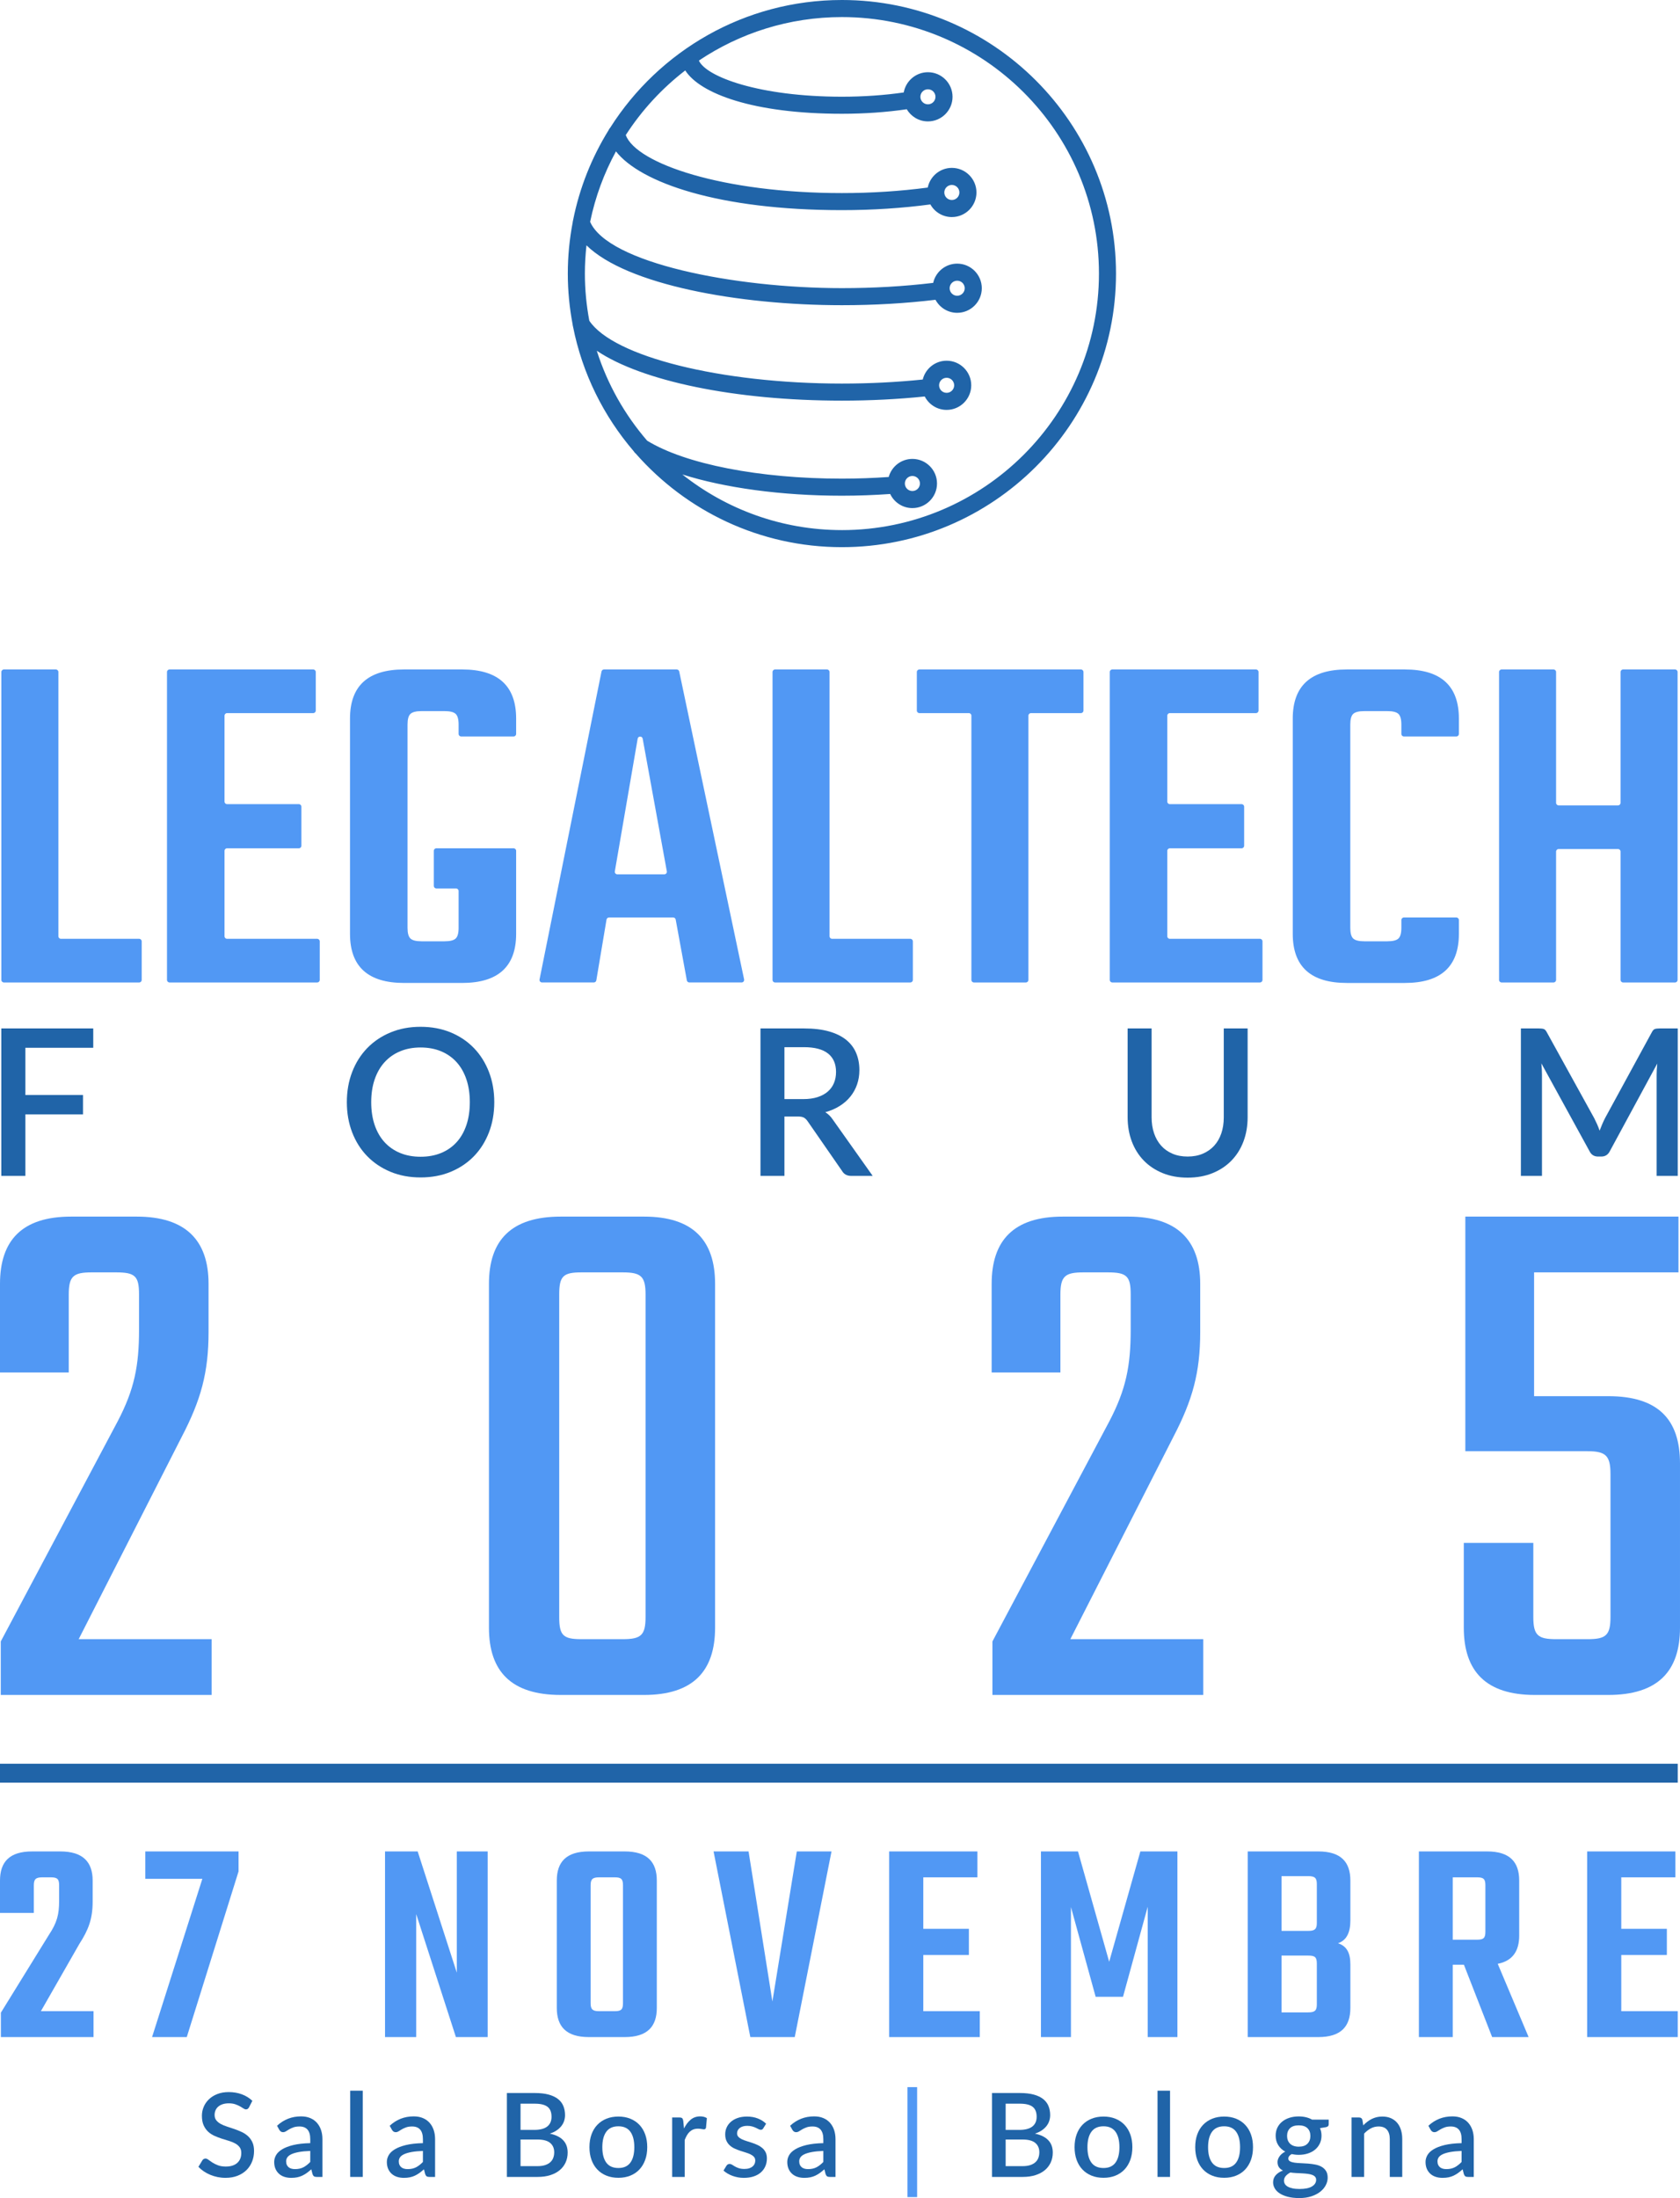 <?xml version="1.0" encoding="UTF-8"?>
<svg id="Layer_2" data-name="Layer 2" xmlns="http://www.w3.org/2000/svg" viewBox="0 0 382.017 499.695">
  <defs>
    <style>
      .cls-1 {
        fill: #2064a8;
      }

      .cls-2 {
        fill: #5198f4;
      }
    </style>
  </defs>
  <g id="Layer_1-2" data-name="Layer 1">
    <g>
      <g>
        <path class="cls-2" d="M13.857,213.424h17.785c.32,0,.58.26.58.58v8.764c0,.32-.26.58-.58.58H.889c-.32,0-.58-.26-.58-.58v-69.998c0-.32.26-.58.58-.58h11.808c.32,0,.58.26.58.58v60.074c0,.32.26.58.58.58Z"/>
        <path class="cls-2" d="M51.635,213.424h20.491c.32,0,.58.26.58.58v8.764c0,.32-.26.58-.58.58h-33.573c-.32,0-.58-.26-.58-.58v-69.998c0-.32.26-.58.58-.58h32.671c.32,0,.58.26.58.58v8.764c0,.32-.26.58-.58.58h-19.59c-.32,0-.58.26-.58.58v19.533c0,.32.26.58.58.58h16.319c.32,0,.58.26.58.58v8.877c0,.32-.26.58-.58.58h-16.319c-.32,0-.58.26-.58.58v19.42c0,.32.26.58.58.58Z"/>
        <path class="cls-2" d="M116.784,167.425h-11.921c-.32,0-.58-.26-.58-.58v-2.138c0-1.202-.226-2.01-.677-2.425-.45-.412-1.279-.619-2.48-.619h-5.3c-1.205,0-2.03.208-2.482.619-.452.415-.675,1.223-.675,2.425v46.235c0,1.204.224,2.012.675,2.425.452.414,1.277.619,2.482.619h5.3c1.201,0,2.03-.206,2.48-.619.452-.413.677-1.221.677-2.425v-8.385c0-.32-.26-.58-.58-.58h-4.479c-.32,0-.58-.26-.58-.58v-7.974c0-.32.26-.58.58-.58h17.561c.32,0,.58.26.58.58v18.873c0,7.442-4.099,11.164-12.292,11.164h-13.193c-8.195,0-12.292-3.722-12.292-11.164v-48.943c0-7.442,4.097-11.164,12.292-11.164h13.193c8.193,0,12.292,3.722,12.292,11.164v3.492c0,.32-.26.58-.58.58Z"/>
        <path class="cls-2" d="M156.18,222.872l-2.532-13.822c-.05-.275-.291-.476-.571-.476h-14.589c-.283,0-.525.205-.572.484l-2.317,13.805c-.047.279-.289.484-.572.484h-11.77c-.366,0-.641-.335-.569-.695l14.089-69.998c.055-.271.292-.466.569-.466h16.534c.274,0,.511.192.568.46l14.753,69.998c.076.361-.199.7-.568.7h-11.883c-.28,0-.52-.2-.571-.476ZM140.379,198.764h10.682c.362,0,.636-.328.571-.684l-5.492-30.151c-.116-.638-1.032-.634-1.142.006l-5.191,30.151c-.061.354.212.678.572.678Z"/>
        <path class="cls-2" d="M189.213,213.424h17.786c.32,0,.58.26.58.58v8.764c0,.32-.26.58-.58.58h-30.754c-.32,0-.58-.26-.58-.58v-69.998c0-.32.26-.58.58-.58h11.807c.32,0,.58.26.58.58v60.074c0,.32.26.58.58.58Z"/>
        <path class="cls-2" d="M246.371,152.77v8.764c0,.32-.26.58-.58.58h-11.358c-.32,0-.58.26-.58.58v60.074c0,.32-.26.58-.58.58h-11.807c-.32,0-.58-.26-.58-.58v-60.074c0-.32-.26-.58-.58-.58h-11.246c-.32,0-.58-.26-.58-.58v-8.764c0-.32.26-.58.58-.58h36.731c.32,0,.58.26.58.58Z"/>
        <path class="cls-2" d="M266.01,213.424h20.49c.32,0,.58.26.58.58v8.764c0,.32-.26.58-.58.58h-33.572c-.32,0-.58-.26-.58-.58v-69.998c0-.32.26-.58.58-.58h32.67c.32,0,.58.26.58.58v8.764c0,.32-.26.58-.58.58h-19.589c-.32,0-.58.26-.58.58v19.533c0,.32.26.58.58.58h16.318c.32,0,.58.26.58.58v8.877c0,.32-.26.58-.58.58h-16.318c-.32,0-.58.26-.58.58v19.42c0,.32.26.58.58.58Z"/>
        <path class="cls-2" d="M331.158,167.425h-11.921c-.32,0-.58-.26-.58-.58v-2.138c0-1.202-.226-2.01-.677-2.425-.45-.412-1.279-.619-2.48-.619h-5.3c-1.205,0-2.03.208-2.482.619-.452.415-.675,1.223-.675,2.425v46.235c0,1.204.224,2.012.675,2.425.452.414,1.277.619,2.482.619h5.3c1.201,0,2.03-.206,2.48-.619.452-.413.677-1.221.677-2.425v-1.788c0-.32.26-.58.58-.58h11.921c.32,0,.58.26.58.58v3.142c0,7.442-4.099,11.164-12.292,11.164h-13.193c-8.195,0-12.292-3.722-12.292-11.164v-48.943c0-7.442,4.097-11.164,12.292-11.164h13.193c8.193,0,12.292,3.722,12.292,11.164v3.492c0,.32-.26.58-.58.58Z"/>
        <path class="cls-2" d="M369.08,152.19h11.809c.32,0,.58.26.58.58v69.998c0,.32-.26.58-.58.58h-11.809c-.32,0-.58-.26-.58-.58v-29.175c0-.32-.26-.58-.58-.58h-13.5c-.32,0-.58.26-.58.58v29.175c0,.32-.26.58-.58.58h-11.807c-.32,0-.58-.26-.58-.58v-69.998c0-.32.26-.58.58-.58h11.807c.32,0,.58.26.58.58v29.739c0,.32.26.58.58.58h13.5c.32,0,.58-.26.58-.58v-29.739c0-.32.26-.58.58-.58Z"/>
      </g>
      <g>
        <path class="cls-1" d="M5.769,238.198v10.732h13.106v4.399H5.769v13.993H.297v-33.525h20.907v4.401H5.769Z"/>
        <path class="cls-1" d="M112.394,250.56c0,2.483-.404,4.773-1.21,6.867-.808,2.095-1.945,3.9-3.41,5.414-1.468,1.513-3.228,2.697-5.285,3.551-2.056.854-4.343,1.28-6.856,1.28-2.501,0-4.777-.426-6.833-1.28-2.056-.854-3.822-2.037-5.297-3.551-1.475-1.513-2.615-3.318-3.423-5.414-.806-2.094-1.21-4.384-1.21-6.867,0-2.483.404-4.773,1.21-6.867.808-2.095,1.948-3.904,3.423-5.425,1.475-1.521,3.241-2.708,5.297-3.562s4.332-1.281,6.833-1.281c2.514,0,4.8.427,6.856,1.281s3.817,2.041,5.285,3.562c1.465,1.521,2.602,3.33,3.41,5.425.806,2.094,1.21,4.384,1.21,6.867ZM106.832,250.56c0-1.925-.26-3.655-.781-5.191-.52-1.537-1.266-2.841-2.236-3.912-.97-1.071-2.145-1.893-3.527-2.468-1.382-.573-2.933-.861-4.656-.861-1.708,0-3.254.288-4.633.861-1.382.575-2.562,1.397-3.539,2.468-.978,1.071-1.73,2.375-2.258,3.912-.528,1.536-.791,3.266-.791,5.191,0,1.94.263,3.678.791,5.215.528,1.536,1.281,2.837,2.258,3.899.978,1.064,2.157,1.878,3.539,2.444,1.379.567,2.925.85,4.633.85,1.723,0,3.274-.283,4.656-.85,1.382-.566,2.556-1.381,3.527-2.444.97-1.062,1.715-2.363,2.236-3.899.52-1.537.781-3.275.781-5.215Z"/>
        <path class="cls-1" d="M198.443,267.323h-4.865c-.962,0-1.662-.373-2.097-1.118l-7.821-11.291c-.265-.388-.553-.667-.861-.839-.311-.171-.778-.256-1.397-.256h-3.029v13.504h-5.446v-33.525h9.872c2.203,0,4.1.225,5.691.674,1.591.451,2.898,1.091,3.923,1.921,1.023.831,1.781,1.828,2.269,2.992.49,1.163.735,2.459.735,3.888,0,1.163-.177,2.251-.525,3.259-.349,1.009-.854,1.925-1.513,2.747-.659.824-1.47,1.537-2.433,2.142-.962.605-2.056,1.079-3.282,1.42.667.404,1.24.97,1.723,1.7l9.056,12.781ZM182.657,249.862c1.243,0,2.329-.152,3.259-.453.932-.303,1.708-.726,2.329-1.269.621-.543,1.086-1.191,1.397-1.944s.465-1.586.465-2.502c0-1.831-.604-3.228-1.816-4.191-1.21-.962-3.042-1.444-5.492-1.444h-4.426v11.804h4.284Z"/>
        <path class="cls-1" d="M270.058,262.922c1.288,0,2.44-.217,3.456-.652,1.018-.435,1.879-1.04,2.584-1.815.707-.777,1.245-1.711,1.619-2.805.371-1.095.558-2.309.558-3.644v-20.208h5.424v20.208c0,1.972-.313,3.794-.942,5.47-.629,1.677-1.533,3.124-2.713,4.343s-2.61,2.173-4.295,2.863c-1.685.691-3.582,1.036-5.691,1.036-2.112,0-4.009-.345-5.694-1.036-1.682-.691-3.115-1.645-4.295-2.863-1.18-1.219-2.084-2.665-2.713-4.343-.629-1.676-.942-3.499-.942-5.47v-20.208h5.449v20.184c0,1.335.184,2.55.558,3.644.371,1.094.907,2.034,1.607,2.817.697.784,1.556,1.393,2.572,1.828,1.016.435,2.17.652,3.458.652Z"/>
        <path class="cls-1" d="M381.503,233.798v33.525h-4.797v-22.978c0-.373.013-.781.035-1.223.023-.442.058-.888.106-1.339l-10.779,19.905c-.419.824-1.064,1.234-1.933,1.234h-.768c-.887,0-1.531-.411-1.933-1.234l-10.943-19.952c.048.451.081.901.106,1.35.023.451.033.87.033,1.258v22.978h-4.795v-33.525h4.075c.48,0,.854.043,1.117.128.265.086.505.346.722.781l10.756,19.486c.232.451.452.912.662,1.386s.399.959.571,1.455c.187-.496.384-.989.594-1.478s.432-.959.664-1.41l10.592-19.439c.217-.435.457-.695.722-.781.263-.085.637-.128,1.117-.128h4.075Z"/>
      </g>
    </g>
    <path class="cls-1" d="M191.443,0c-22.149,0-41.622,11.598-52.68,29.017-.162.173-.292.373-.382.593-3.831,6.19-6.605,13.094-8.07,20.466-.045.148-.074.301-.082.458-.722,3.78-1.115,7.674-1.115,11.661,0,3.945.386,7.8,1.094,11.543.01.156.035.312.083.464,2.104,10.689,6.963,20.397,13.803,28.371.124.219.29.413.499.575,11.432,13.006,28.19,21.242,46.849,21.242,34.368,0,62.328-27.9,62.328-62.195,0-34.294-27.96-62.195-62.328-62.195ZM191.443,120.509c-13.705,0-26.312-4.743-36.29-12.653,9.64,3.059,22.527,4.836,36.29,4.836,3.714,0,7.383-.14,10.976-.393.898,1.892,2.822,3.208,5.054,3.208,3.085,0,5.595-2.508,5.595-5.591,0-3.083-2.51-5.591-5.595-5.591-2.571,0-4.737,1.744-5.389,4.109-3.482.244-7.039.378-10.64.378-18.729,0-35.626-3.304-44.292-8.633-5.098-5.909-9.039-12.837-11.449-20.442,10.206,6.874,31.333,11.343,55.741,11.343,6.469,0,12.776-.324,18.833-.947.928,1.809,2.809,3.052,4.979,3.052,3.085,0,5.595-2.508,5.595-5.591,0-3.083-2.51-5.591-5.595-5.591-2.632,0-4.839,1.827-5.432,4.277-5.907.606-12.063.92-18.379.92-27.499,0-52.004-6.121-57.441-14.286-.65-3.477-1.007-7.056-1.007-10.719,0-2.171.129-4.311.362-6.422,9.12,8.953,34.532,13.611,58.086,13.611,7.371,0,14.501-.418,21.276-1.231.943,1.761,2.801,2.963,4.935,2.963,3.085,0,5.595-2.508,5.595-5.591,0-3.083-2.51-5.591-5.595-5.591-2.667,0-4.9,1.876-5.458,4.375-6.604.79-13.558,1.196-20.754,1.196-24.64,0-53.187-5.75-57.253-15.07,1.171-5.682,3.172-11.066,5.873-16.018,5.572,7.106,23.329,13.356,51.38,13.356,6.922,0,13.772-.449,20.113-1.3.957,1.712,2.787,2.874,4.886,2.874,3.085,0,5.595-2.508,5.595-5.591,0-3.083-2.51-5.591-5.595-5.591-2.703,0-4.963,1.925-5.482,4.475-6.147.82-12.792,1.254-19.516,1.254-27.051,0-46.726-6.688-49.155-13.186,3.64-5.637,8.222-10.609,13.529-14.694,3.371,5.271,15.463,9.852,35.626,9.852,5.139,0,10.141-.355,14.742-1.026.974,1.649,2.766,2.762,4.817,2.762,3.085,0,5.595-2.508,5.595-5.591,0-3.083-2.51-5.591-5.595-5.591-2.746,0-5.031,1.989-5.502,4.6-4.38.633-9.147.968-14.058.968-18.817,0-30.885-4.541-32.524-8.216,9.304-6.241,20.495-9.888,32.524-9.888,32.228,0,58.448,26.16,58.448,58.315,0,32.155-26.22,58.314-58.448,58.314ZM205.758,109.916c0-.945.768-1.711,1.715-1.711.947,0,1.715.766,1.715,1.711,0,.945-.768,1.711-1.715,1.711-.947,0-1.715-.766-1.715-1.711ZM213.54,87.594c0-.945.768-1.711,1.715-1.711.947,0,1.715.766,1.715,1.711s-.768,1.711-1.715,1.711c-.947,0-1.715-.766-1.715-1.711ZM215.94,65.525c0-.945.768-1.711,1.715-1.711.947,0,1.715.766,1.715,1.711,0,.945-.768,1.711-1.715,1.711-.947,0-1.715-.766-1.715-1.711ZM214.727,43.755c0-.945.768-1.711,1.715-1.711.947,0,1.715.766,1.715,1.711s-.768,1.711-1.715,1.711c-.947,0-1.715-.766-1.715-1.711ZM209.288,22.008c0-.945.768-1.711,1.715-1.711.947,0,1.715.766,1.715,1.711,0,.945-.768,1.711-1.715,1.711-.947,0-1.715-.766-1.715-1.711Z"/>
    <g>
      <path class="cls-2" d="M15.635,312.011H0v-20.151c0-9.903,5.037-15.286,16.155-15.286h14.94c11.118,0,16.329,5.383,16.329,15.286v10.943c0,9.208-1.735,15.46-6.081,23.799l-23.451,46.035h30.226v12.681H.174v-12.161l26.578-50.028c3.822-7.296,4.863-12.681,4.863-20.846v-7.99c0-4.171-.866-5.037-5.209-5.037h-5.56c-4.168,0-5.212.866-5.212,5.037v17.719Z"/>
      <path class="cls-2" d="M162.603,370.033c0,9.9-5.04,15.286-16.157,15.286h-18.934c-11.292,0-16.329-5.386-16.329-15.286v-78.173c0-9.903,5.037-15.286,16.329-15.286h18.934c11.118,0,16.157,5.383,16.157,15.286v78.173ZM146.794,294.293c0-4.171-1.043-5.037-5.212-5.037h-9.38c-4.171,0-5.04.866-5.04,5.037v73.307c0,4.168.869,5.037,5.04,5.037h9.38c4.168,0,5.212-.869,5.212-5.037v-73.307Z"/>
      <path class="cls-2" d="M241.129,312.011h-15.635v-20.151c0-9.903,5.037-15.286,16.155-15.286h14.94c11.118,0,16.329,5.383,16.329,15.286v10.943c0,9.208-1.738,15.46-6.081,23.799l-23.451,46.035h30.226v12.681h-47.944v-12.161l26.578-50.028c3.822-7.296,4.863-12.681,4.863-20.846v-7.99c0-4.171-.866-5.037-5.209-5.037h-5.56c-4.168,0-5.212.866-5.212,5.037v17.719Z"/>
    </g>
    <g>
      <path class="cls-2" d="M7.692,434.871H0v-7.357c0-4.214,2.14-6.622,7.291-6.622h6.421c5.15,0,7.357,2.408,7.357,6.622v4.748c0,3.946-.936,6.421-3.01,9.632l-8.761,15.317h11.972v5.886H.201v-5.551l10.903-17.658c1.873-2.809,2.34-4.682,2.34-7.758v-3.545c0-1.404-.401-1.806-1.873-1.806h-1.939c-1.472,0-1.94.402-1.94,1.806v6.288Z"/>
      <path class="cls-2" d="M54.243,425.44l-11.772,37.656h-7.892l11.437-35.985h-12.975v-6.22h21.202v4.548Z"/>
      <path class="cls-2" d="M110.894,420.892v42.205h-7.224l-9.029-27.958v27.958h-7.09v-42.205h7.424l8.896,27.557v-27.557h7.023Z"/>
      <path class="cls-2" d="M142.061,420.892c5.15,0,7.291,2.408,7.291,6.622v28.961c0,4.214-2.14,6.622-7.291,6.622h-8.16c-5.149,0-7.29-2.408-7.29-6.622v-28.961c0-4.214,2.14-6.622,7.29-6.622h8.16ZM141.66,428.583c0-1.404-.401-1.806-1.873-1.806h-3.545c-1.472,0-1.939.402-1.939,1.806v26.821c0,1.404.468,1.806,1.939,1.806h3.545c1.472,0,1.873-.402,1.873-1.806v-26.821Z"/>
      <path class="cls-2" d="M189.079,420.892l-8.36,42.205h-10.1l-8.361-42.205h7.959l5.418,34.112,5.551-34.112h7.893Z"/>
      <path class="cls-2" d="M222.79,457.211v5.886h-20.601v-42.205h20.066v5.886h-12.307v11.706h10.367v5.952h-10.367v12.775h12.842Z"/>
      <path class="cls-2" d="M249.14,453.933l-5.618-20.4v29.564h-6.822v-42.205h8.427l7.09,25.082,7.09-25.082h8.428v42.205h-6.755v-29.63l-5.618,20.467h-6.221Z"/>
      <path class="cls-2" d="M299.771,420.892c5.15,0,7.291,2.408,7.291,6.622v9.096c0,2.609-.803,4.482-2.809,5.15,2.006.669,2.809,2.207,2.809,4.816v9.899c0,4.214-2.14,6.622-7.291,6.622h-16.053v-42.205h16.053ZM299.437,428.316c0-1.404-.469-1.806-1.939-1.806h-6.087v12.441h6.087c1.471,0,1.939-.401,1.939-1.806v-8.829ZM299.437,446.375c0-1.472-.469-1.806-1.939-1.806h-6.087v12.91h6.087c1.471,0,1.939-.402,1.939-1.806v-9.298Z"/>
      <path class="cls-2" d="M332.878,446.642h-2.541v16.454h-7.693v-42.205h15.518c5.15,0,7.291,2.408,7.291,6.622v12.508c0,3.478-1.472,5.751-4.883,6.421l7.023,16.654h-8.294l-6.421-16.454ZM330.337,440.958h5.551c1.472,0,1.873-.402,1.873-1.806v-10.568c0-1.404-.401-1.806-1.873-1.806h-5.551v14.18Z"/>
      <path class="cls-2" d="M381.503,457.211v5.886h-20.601v-42.205h20.066v5.886h-12.307v11.706h10.367v5.952h-10.367v12.775h12.842Z"/>
      <path class="cls-1" d="M56.627,479.071c-.097.159-.198.277-.304.351-.105.076-.239.112-.397.112-.168,0-.356-.071-.563-.212-.208-.14-.464-.298-.768-.47-.304-.172-.665-.331-1.08-.477-.415-.146-.909-.219-1.484-.219-.529,0-.996.067-1.397.199-.402.132-.74.317-1.014.556-.274.238-.479.518-.616.841-.136.322-.205.674-.205,1.053,0,.487.127.891.384,1.212.256.322.594.599,1.013.828.42.23.899.431,1.438.603.538.172,1.088.355,1.649.55.56.194,1.11.415,1.649.662.539.248,1.018.561,1.438.94.419.38.757.844,1.013,1.391.256.547.384,1.214.384,2,0,.848-.145,1.643-.437,2.384-.292.742-.713,1.389-1.265,1.941-.552.551-1.232.986-2.041,1.305-.808.317-1.728.477-2.761.477-.609,0-1.203-.06-1.782-.179-.578-.119-1.13-.287-1.656-.503-.525-.216-1.017-.479-1.477-.788-.459-.308-.87-.653-1.232-1.033l.901-1.484c.08-.123.181-.221.305-.292.123-.071.26-.105.41-.105.203,0,.429.095.676.285s.545.397.895.623c.348.225.77.433,1.265.622.495.19,1.087.285,1.775.285,1.121,0,1.989-.274,2.603-.821.613-.547.92-1.303.92-2.265,0-.538-.128-.978-.384-1.318-.257-.339-.594-.625-1.014-.854-.419-.23-.899-.424-1.437-.583s-1.087-.329-1.643-.51c-.556-.18-1.104-.392-1.642-.636-.539-.243-1.018-.56-1.438-.953-.419-.393-.757-.879-1.013-1.457-.257-.579-.384-1.301-.384-2.166,0-.689.134-1.355.404-2s.662-1.216,1.179-1.715c.516-.499,1.154-.899,1.913-1.199.759-.3,1.625-.45,2.596-.45,1.096,0,2.1.172,3.014.516.913.344,1.702.835,2.364,1.471l-.755,1.483Z"/>
      <path class="cls-1" d="M62.998,483.257c1.527-1.422,3.346-2.132,5.458-2.132.776,0,1.468.125,2.073.377.605.252,1.112.607,1.523,1.067.41.459.723,1.004.94,1.636.216.631.324,1.331.324,2.1v8.583h-1.272c-.274,0-.482-.042-.622-.125-.142-.085-.261-.254-.358-.51l-.278-1.1c-.345.309-.685.585-1.02.828-.336.243-.683.449-1.04.616-.358.168-.742.294-1.153.378-.41.084-.863.125-1.357.125-.547,0-1.058-.076-1.53-.225-.473-.15-.881-.378-1.225-.683s-.616-.682-.815-1.132c-.198-.451-.298-.98-.298-1.589,0-.521.139-1.029.417-1.523.279-.495.737-.938,1.378-1.331.64-.393,1.484-.717,2.529-.974,1.047-.256,2.338-.401,3.875-.437v-.901c0-.971-.208-1.696-.623-2.172-.415-.478-1.024-.715-1.828-.715-.547,0-1.007.069-1.377.205-.371.137-.694.285-.967.444s-.516.307-.728.444c-.212.137-.437.205-.676.205-.194,0-.36-.051-.497-.152-.137-.101-.25-.227-.338-.377l-.516-.927ZM70.549,488.98c-1.016.035-1.873.117-2.57.245-.698.128-1.263.292-1.696.491-.432.198-.743.435-.933.708-.19.274-.285.574-.285.901,0,.318.051.589.152.815.101.225.243.41.424.556.181.145.393.252.636.317.243.067.509.1.801.1.742,0,1.38-.139,1.914-.417.534-.279,1.053-.683,1.556-1.212v-2.504Z"/>
      <path class="cls-1" d="M82.483,475.283v19.604h-2.848v-19.604h2.848Z"/>
      <path class="cls-1" d="M88.616,483.257c1.527-1.422,3.346-2.132,5.458-2.132.776,0,1.468.125,2.073.377s1.112.607,1.523,1.067c.41.459.723,1.004.94,1.636.216.631.324,1.331.324,2.1v8.583h-1.272c-.274,0-.482-.042-.622-.125-.142-.085-.261-.254-.358-.51l-.278-1.1c-.345.309-.685.585-1.02.828-.336.243-.683.449-1.04.616-.358.168-.742.294-1.153.378-.41.084-.863.125-1.357.125-.547,0-1.058-.076-1.53-.225-.473-.15-.881-.378-1.225-.683-.344-.304-.616-.682-.815-1.132-.198-.451-.298-.98-.298-1.589,0-.521.139-1.029.417-1.523.279-.495.737-.938,1.378-1.331.64-.393,1.484-.717,2.529-.974,1.047-.256,2.338-.401,3.875-.437v-.901c0-.971-.208-1.696-.623-2.172-.415-.478-1.024-.715-1.828-.715-.547,0-1.007.069-1.377.205-.371.137-.694.285-.967.444-.274.159-.516.307-.728.444-.212.137-.437.205-.676.205-.194,0-.36-.051-.497-.152-.137-.101-.25-.227-.338-.377l-.516-.927ZM96.166,488.98c-1.016.035-1.873.117-2.57.245-.698.128-1.263.292-1.696.491-.432.198-.743.435-.933.708-.19.274-.285.574-.285.901,0,.318.051.589.152.815.101.225.243.41.424.556.181.145.393.252.636.317.243.067.509.1.801.1.742,0,1.38-.139,1.914-.417.534-.279,1.053-.683,1.556-1.212v-2.504Z"/>
      <path class="cls-1" d="M121.611,475.813c1.219,0,2.261.116,3.125.35.866.235,1.577.568,2.133,1.001.556.432.964.96,1.225,1.582.261.623.391,1.322.391,2.1,0,.451-.069.886-.206,1.305-.136.419-.348.812-.636,1.178-.287.367-.647.696-1.08.987-.432.292-.944.534-1.536.728,2.703.574,4.054,2.009,4.054,4.306,0,.812-.152,1.556-.457,2.232-.305.676-.747,1.258-1.325,1.748-.578.49-1.292.872-2.139,1.145-.848.275-1.814.411-2.901.411h-6.994v-19.074h6.345ZM118.366,478.237v5.96h3.1c1.325,0,2.313-.256,2.967-.768.654-.511.98-1.25.98-2.212,0-1.051-.306-1.81-.92-2.279-.614-.468-1.574-.702-2.881-.702h-3.246ZM122.207,492.436c.698,0,1.287-.082,1.768-.245.482-.163.875-.386,1.179-.669.304-.283.525-.616.662-1.0.137-.384.206-.797.206-1.239,0-.901-.307-1.609-.92-2.126-.614-.516-1.583-.774-2.908-.774h-3.829v6.053h3.842Z"/>
      <path class="cls-1" d="M140.619,481.164c.998,0,1.902.163,2.71.49.808.327,1.497.791,2.066,1.391.57.601,1.009,1.329,1.318,2.186.309.856.464,1.819.464,2.888,0,1.068-.154,2.031-.464,2.888-.309.856-.748,1.587-1.318,2.192-.569.605-1.258,1.071-2.066,1.397s-1.711.491-2.71.491c-1.006,0-1.913-.164-2.721-.491-.808-.326-1.5-.792-2.073-1.397-.574-.605-1.016-1.336-1.325-2.192-.308-.857-.464-1.82-.464-2.888,0-1.069.155-2.032.464-2.888.309-.857.751-1.585,1.325-2.186.573-.6,1.265-1.064,2.073-1.391.808-.326,1.715-.49,2.721-.49ZM140.619,492.86c1.219,0,2.126-.408,2.722-1.225.596-.817.895-1.985.895-3.504,0-1.518-.299-2.692-.895-3.516-.596-.826-1.504-1.239-2.722-1.239-1.236,0-2.154.413-2.754,1.239-.601.825-.902,1.998-.902,3.516,0,1.518.301,2.687.902,3.504.6.817,1.518,1.225,2.754,1.225Z"/>
      <path class="cls-1" d="M155.534,483.88c.424-.857.936-1.53,1.536-2.02.601-.491,1.32-.735,2.159-.735.292,0,.565.033.822.1.256.066.486.165.689.298l-.199,2.146c-.035.15-.091.254-.165.311-.076.057-.175.086-.299.086-.132,0-.322-.024-.569-.073-.248-.049-.508-.073-.782-.073-.397,0-.748.057-1.053.172-.304.114-.578.283-.821.503-.243.221-.458.49-.643.808-.185.317-.357.68-.516,1.086v8.398h-2.848v-13.511h1.656c.3,0,.507.055.623.165.114.11.194.302.238.576l.172,1.762Z"/>
      <path class="cls-1" d="M173.563,483.826c-.071.124-.15.212-.239.266-.089.053-.198.08-.331.08-.15,0-.313-.047-.49-.139-.177-.093-.384-.197-.623-.311-.238-.114-.518-.219-.841-.311s-.701-.139-1.132-.139c-.353,0-.674.043-.96.126-.288.084-.53.203-.729.357-.198.155-.35.336-.457.543-.105.208-.159.431-.159.669,0,.318.098.583.292.795.194.212.451.395.768.549.318.155.681.295,1.087.418.406.123.821.256,1.245.397.424.141.839.304,1.246.491.406.185.768.413,1.086.682.318.27.574.596.768.98.194.384.292.851.292,1.398,0,.636-.114,1.223-.344,1.761-.23.539-.565,1.007-1.007,1.404-.441.398-.991.706-1.649.927s-1.411.331-2.259.331c-.468,0-.92-.042-1.357-.125-.437-.085-.853-.199-1.245-.345-.393-.145-.76-.319-1.1-.522-.34-.203-.643-.424-.907-.663l.662-1.087c.08-.132.179-.236.299-.31.119-.076.267-.113.444-.113.185,0,.368.06.549.179.181.119.393.25.636.391s.536.272.882.391c.344.118.772.178,1.285.178.424,0,.79-.051,1.1-.152.308-.101.565-.241.768-.417.203-.177.353-.378.45-.603.098-.225.146-.466.146-.721,0-.344-.098-.627-.292-.848-.194-.221-.453-.411-.775-.57-.322-.158-.689-.3-1.1-.424-.41-.123-.828-.256-1.252-.397-.424-.141-.841-.304-1.252-.491-.41-.185-.777-.421-1.1-.708-.322-.287-.58-.636-.774-1.046-.195-.411-.292-.912-.292-1.504,0-.539.107-1.051.324-1.537.216-.486.534-.913.953-1.285.42-.371.936-.665,1.55-.881.614-.216,1.322-.324,2.126-.324.908,0,1.734.145,2.477.437.741.292,1.364.689,1.868,1.192l-.636,1.033Z"/>
      <path class="cls-1" d="M179.668,483.257c1.527-1.422,3.346-2.132,5.458-2.132.776,0,1.468.125,2.073.377.605.252,1.112.607,1.523,1.067.41.459.723,1.004.94,1.636.216.631.324,1.331.324,2.1v8.583h-1.272c-.274,0-.482-.042-.622-.125-.142-.085-.261-.254-.358-.51l-.278-1.1c-.345.309-.685.585-1.02.828-.336.243-.683.449-1.04.616-.358.168-.742.294-1.153.378-.41.084-.863.125-1.357.125-.547,0-1.058-.076-1.53-.225-.473-.15-.881-.378-1.225-.683s-.616-.682-.815-1.132c-.198-.451-.298-.98-.298-1.589,0-.521.139-1.029.417-1.523.279-.495.737-.938,1.378-1.331.64-.393,1.484-.717,2.529-.974,1.047-.256,2.338-.401,3.875-.437v-.901c0-.971-.208-1.696-.623-2.172-.415-.478-1.024-.715-1.828-.715-.547,0-1.007.069-1.377.205-.371.137-.694.285-.967.444-.274.159-.516.307-.728.444-.212.137-.437.205-.676.205-.194,0-.36-.051-.497-.152-.137-.101-.25-.227-.338-.377l-.516-.927ZM187.219,488.98c-1.016.035-1.873.117-2.57.245-.698.128-1.263.292-1.696.491-.432.198-.743.435-.933.708-.19.274-.285.574-.285.901,0,.318.051.589.152.815.101.225.243.41.424.556.181.145.393.252.636.317.243.067.509.1.801.1.742,0,1.38-.139,1.914-.417.534-.279,1.053-.683,1.556-1.212v-2.504Z"/>
      <path class="cls-2" d="M206.345,474.475h2.199v24.996h-2.199v-24.996Z"/>
      <path class="cls-1" d="M231.924,475.813c1.219,0,2.261.116,3.125.35.866.235,1.577.568,2.133,1.001.556.432.964.96,1.225,1.582.261.623.391,1.322.391,2.1,0,.451-.069.886-.206,1.305-.136.419-.348.812-.636,1.178-.287.367-.647.696-1.08.987-.432.292-.944.534-1.536.728,2.703.574,4.054,2.009,4.054,4.306,0,.812-.152,1.556-.457,2.232-.305.676-.747,1.258-1.325,1.748-.578.49-1.292.872-2.139,1.145-.848.275-1.814.411-2.901.411h-6.994v-19.074h6.345ZM228.678,478.237v5.96h3.1c1.325,0,2.313-.256,2.967-.768.654-.511.98-1.25.98-2.212,0-1.051-.306-1.81-.92-2.279-.614-.468-1.574-.702-2.881-.702h-3.246ZM232.52,492.436c.698,0,1.287-.082,1.768-.245.482-.163.875-.386,1.179-.669s.525-.616.662-1c.137-.384.206-.797.206-1.239,0-.901-.307-1.609-.92-2.126-.614-.516-1.583-.774-2.908-.774h-3.829v6.053h3.842Z"/>
      <path class="cls-1" d="M250.931,481.164c.998,0,1.902.163,2.71.49.808.327,1.497.791,2.066,1.391.57.601,1.009,1.329,1.318,2.186.309.856.464,1.819.464,2.888,0,1.068-.154,2.031-.464,2.888-.309.856-.748,1.587-1.318,2.192-.569.605-1.258,1.071-2.066,1.397s-1.711.491-2.71.491c-1.006,0-1.913-.164-2.721-.491-.808-.326-1.5-.792-2.073-1.397-.574-.605-1.016-1.336-1.325-2.192-.308-.857-.464-1.82-.464-2.888,0-1.069.155-2.032.464-2.888.309-.857.751-1.585,1.325-2.186.573-.6,1.265-1.064,2.073-1.391.808-.326,1.715-.49,2.721-.49ZM250.931,492.86c1.219,0,2.126-.408,2.722-1.225s.895-1.985.895-3.504c0-1.518-.299-2.692-.895-3.516-.596-.826-1.504-1.239-2.722-1.239-1.236,0-2.154.413-2.754,1.239-.601.825-.902,1.998-.902,3.516,0,1.518.301,2.687.902,3.504.6.817,1.518,1.225,2.754,1.225Z"/>
      <path class="cls-1" d="M266.058,475.283v19.604h-2.848v-19.604h2.848Z"/>
      <path class="cls-1" d="M278.364,481.164c.998,0,1.902.163,2.71.49.808.327,1.497.791,2.066,1.391.57.601,1.009,1.329,1.318,2.186.309.856.464,1.819.464,2.888,0,1.068-.154,2.031-.464,2.888-.309.856-.748,1.587-1.318,2.192-.569.605-1.258,1.071-2.066,1.397-.808.326-1.711.491-2.71.491-1.006,0-1.913-.164-2.721-.491-.808-.326-1.5-.792-2.073-1.397-.574-.605-1.016-1.336-1.325-2.192-.308-.857-.464-1.82-.464-2.888,0-1.069.155-2.032.464-2.888.309-.857.751-1.585,1.325-2.186.573-.6,1.265-1.064,2.073-1.391.808-.326,1.715-.49,2.721-.49ZM278.364,492.86c1.219,0,2.126-.408,2.722-1.225.596-.817.895-1.985.895-3.504,0-1.518-.299-2.692-.895-3.516-.596-.826-1.504-1.239-2.722-1.239-1.236,0-2.154.413-2.754,1.239-.601.825-.902,1.998-.902,3.516,0,1.518.301,2.687.902,3.504.6.817,1.518,1.225,2.754,1.225Z"/>
      <path class="cls-1" d="M302.14,481.866v1.06c0,.353-.212.57-.636.65l-1.351.225c.23.512.344,1.082.344,1.708,0,.663-.13,1.263-.39,1.802-.261.538-.621.998-1.08,1.377-.46.38-1.007.672-1.643.875-.636.203-1.324.304-2.067.304-.283,0-.558-.016-.828-.047-.269-.031-.531-.073-.788-.125-.256.15-.446.308-.569.477s-.185.34-.185.516c0,.292.127.508.384.649.256.141.593.244,1.013.305.419.062.899.101,1.437.118.539.018,1.087.049,1.643.094.556.044,1.104.116,1.643.218.538.101,1.017.27,1.437.503.419.234.757.55,1.013.947.257.397.385.913.385,1.549,0,.583-.146,1.153-.438,1.709-.292.556-.713,1.051-1.265,1.484-.552.432-1.225.779-2.02,1.04-.795.26-1.701.39-2.715.39-1.007,0-1.884-.098-2.63-.292-.746-.194-1.368-.457-1.868-.788-.499-.33-.87-.712-1.112-1.145-.243-.433-.364-.884-.364-1.351,0-.636.201-1.179.603-1.629.402-.451.947-.804,1.636-1.06-.371-.177-.669-.42-.895-.728-.225-.309-.337-.715-.337-1.219,0-.398.145-.813.437-1.246.292-.432.728-.799,1.311-1.099-.671-.371-1.201-.864-1.589-1.478-.389-.613-.583-1.331-.583-2.152,0-.671.13-1.276.391-1.815.26-.538.624-.997,1.093-1.377.468-.38,1.022-.671,1.662-.875.641-.203,1.34-.304,2.1-.304,1.166,0,2.181.243,3.047.728h3.775ZM299.28,495.55c0-.301-.087-.541-.259-.722s-.404-.322-.696-.424-.631-.176-1.02-.225c-.388-.049-.801-.084-1.238-.106-.438-.022-.884-.044-1.338-.066s-.895-.065-1.317-.126c-.424.221-.771.486-1.04.795-.27.309-.404.667-.404,1.073,0,.266.068.512.205.742.136.229.348.428.636.596.287.167.653.3,1.1.397.446.098.982.146,1.609.146,1.254,0,2.194-.195,2.822-.583.627-.389.94-.888.94-1.497ZM295.318,488.012c.884,0,1.545-.225,1.987-.676.442-.45.663-1.038.663-1.761,0-.742-.221-1.329-.663-1.762s-1.104-.649-1.987-.649c-.874,0-1.534.216-1.98.649s-.669,1.02-.669,1.762c0,.353.058.68.172.98s.283.558.503.775c.221.216.497.384.828.502.331.119.713.179,1.145.179Z"/>
      <path class="cls-1" d="M309.996,483.164c.291-.301.593-.572.906-.815s.647-.452,1.001-.629c.352-.177.728-.313,1.125-.411.397-.097.83-.145,1.299-.145.741,0,1.392.123,1.953.371.561.247,1.033.596,1.418,1.046.384.451.673.991.867,1.623.195.631.292,1.326.292,2.087v8.596h-2.834v-8.596c0-.909-.21-1.617-.63-2.119-.419-.503-1.058-.755-1.913-.755-.636,0-1.226.145-1.769.437-.542.292-1.053.689-1.529,1.192v9.842h-2.848v-13.511h1.721c.389,0,.636.181.742.543l.199,1.245Z"/>
      <path class="cls-1" d="M324.804,483.257c1.527-1.422,3.346-2.132,5.458-2.132.776,0,1.468.125,2.073.377.605.252,1.112.607,1.523,1.067.41.459.723,1.004.94,1.636.216.631.324,1.331.324,2.1v8.583h-1.272c-.274,0-.482-.042-.622-.125-.142-.085-.261-.254-.358-.51l-.278-1.1c-.345.309-.685.585-1.02.828-.336.243-.683.449-1.04.616-.358.168-.742.294-1.153.378-.41.084-.863.125-1.357.125-.547,0-1.058-.076-1.53-.225-.473-.15-.881-.378-1.225-.683-.344-.304-.616-.682-.815-1.132-.198-.451-.298-.98-.298-1.589,0-.521.139-1.029.417-1.523.279-.495.737-.938,1.378-1.331.64-.393,1.484-.717,2.529-.974,1.047-.256,2.338-.401,3.875-.437v-.901c0-.971-.208-1.696-.623-2.172-.415-.478-1.024-.715-1.828-.715-.547,0-1.007.069-1.377.205-.371.137-.694.285-.967.444-.274.159-.516.307-.728.444-.212.137-.437.205-.676.205-.194,0-.36-.051-.497-.152-.137-.101-.25-.227-.338-.377l-.516-.927ZM332.355,488.98c-1.016.035-1.873.117-2.57.245-.698.128-1.263.292-1.696.491-.432.198-.743.435-.933.708-.19.274-.285.574-.285.901,0,.318.051.589.152.815.101.225.243.41.424.556.181.145.393.252.636.317.243.067.509.1.801.1.742,0,1.38-.139,1.914-.417.534-.279,1.053-.683,1.556-1.212v-2.504Z"/>
    </g>
    <rect class="cls-1" y="400.956" width="381.503" height="4.299"/>
    <path class="cls-2" d="M365.687,317.397c11.292,0,16.329,5.211,16.329,15.287v37.348c0,9.902-5.037,15.287-16.329,15.287h-16.677c-11.118,0-16.155-5.385-16.155-15.287v-19.282h15.808v16.85c0,4.169,1.042,5.038,5.212,5.038h7.122c4.169,0,5.212-.869,5.212-5.038v-32.485c0-4.169-1.042-5.211-5.212-5.211h-27.794v-53.33h48.466v12.681h-32.832v28.142h16.85Z"/>
  </g>
</svg>